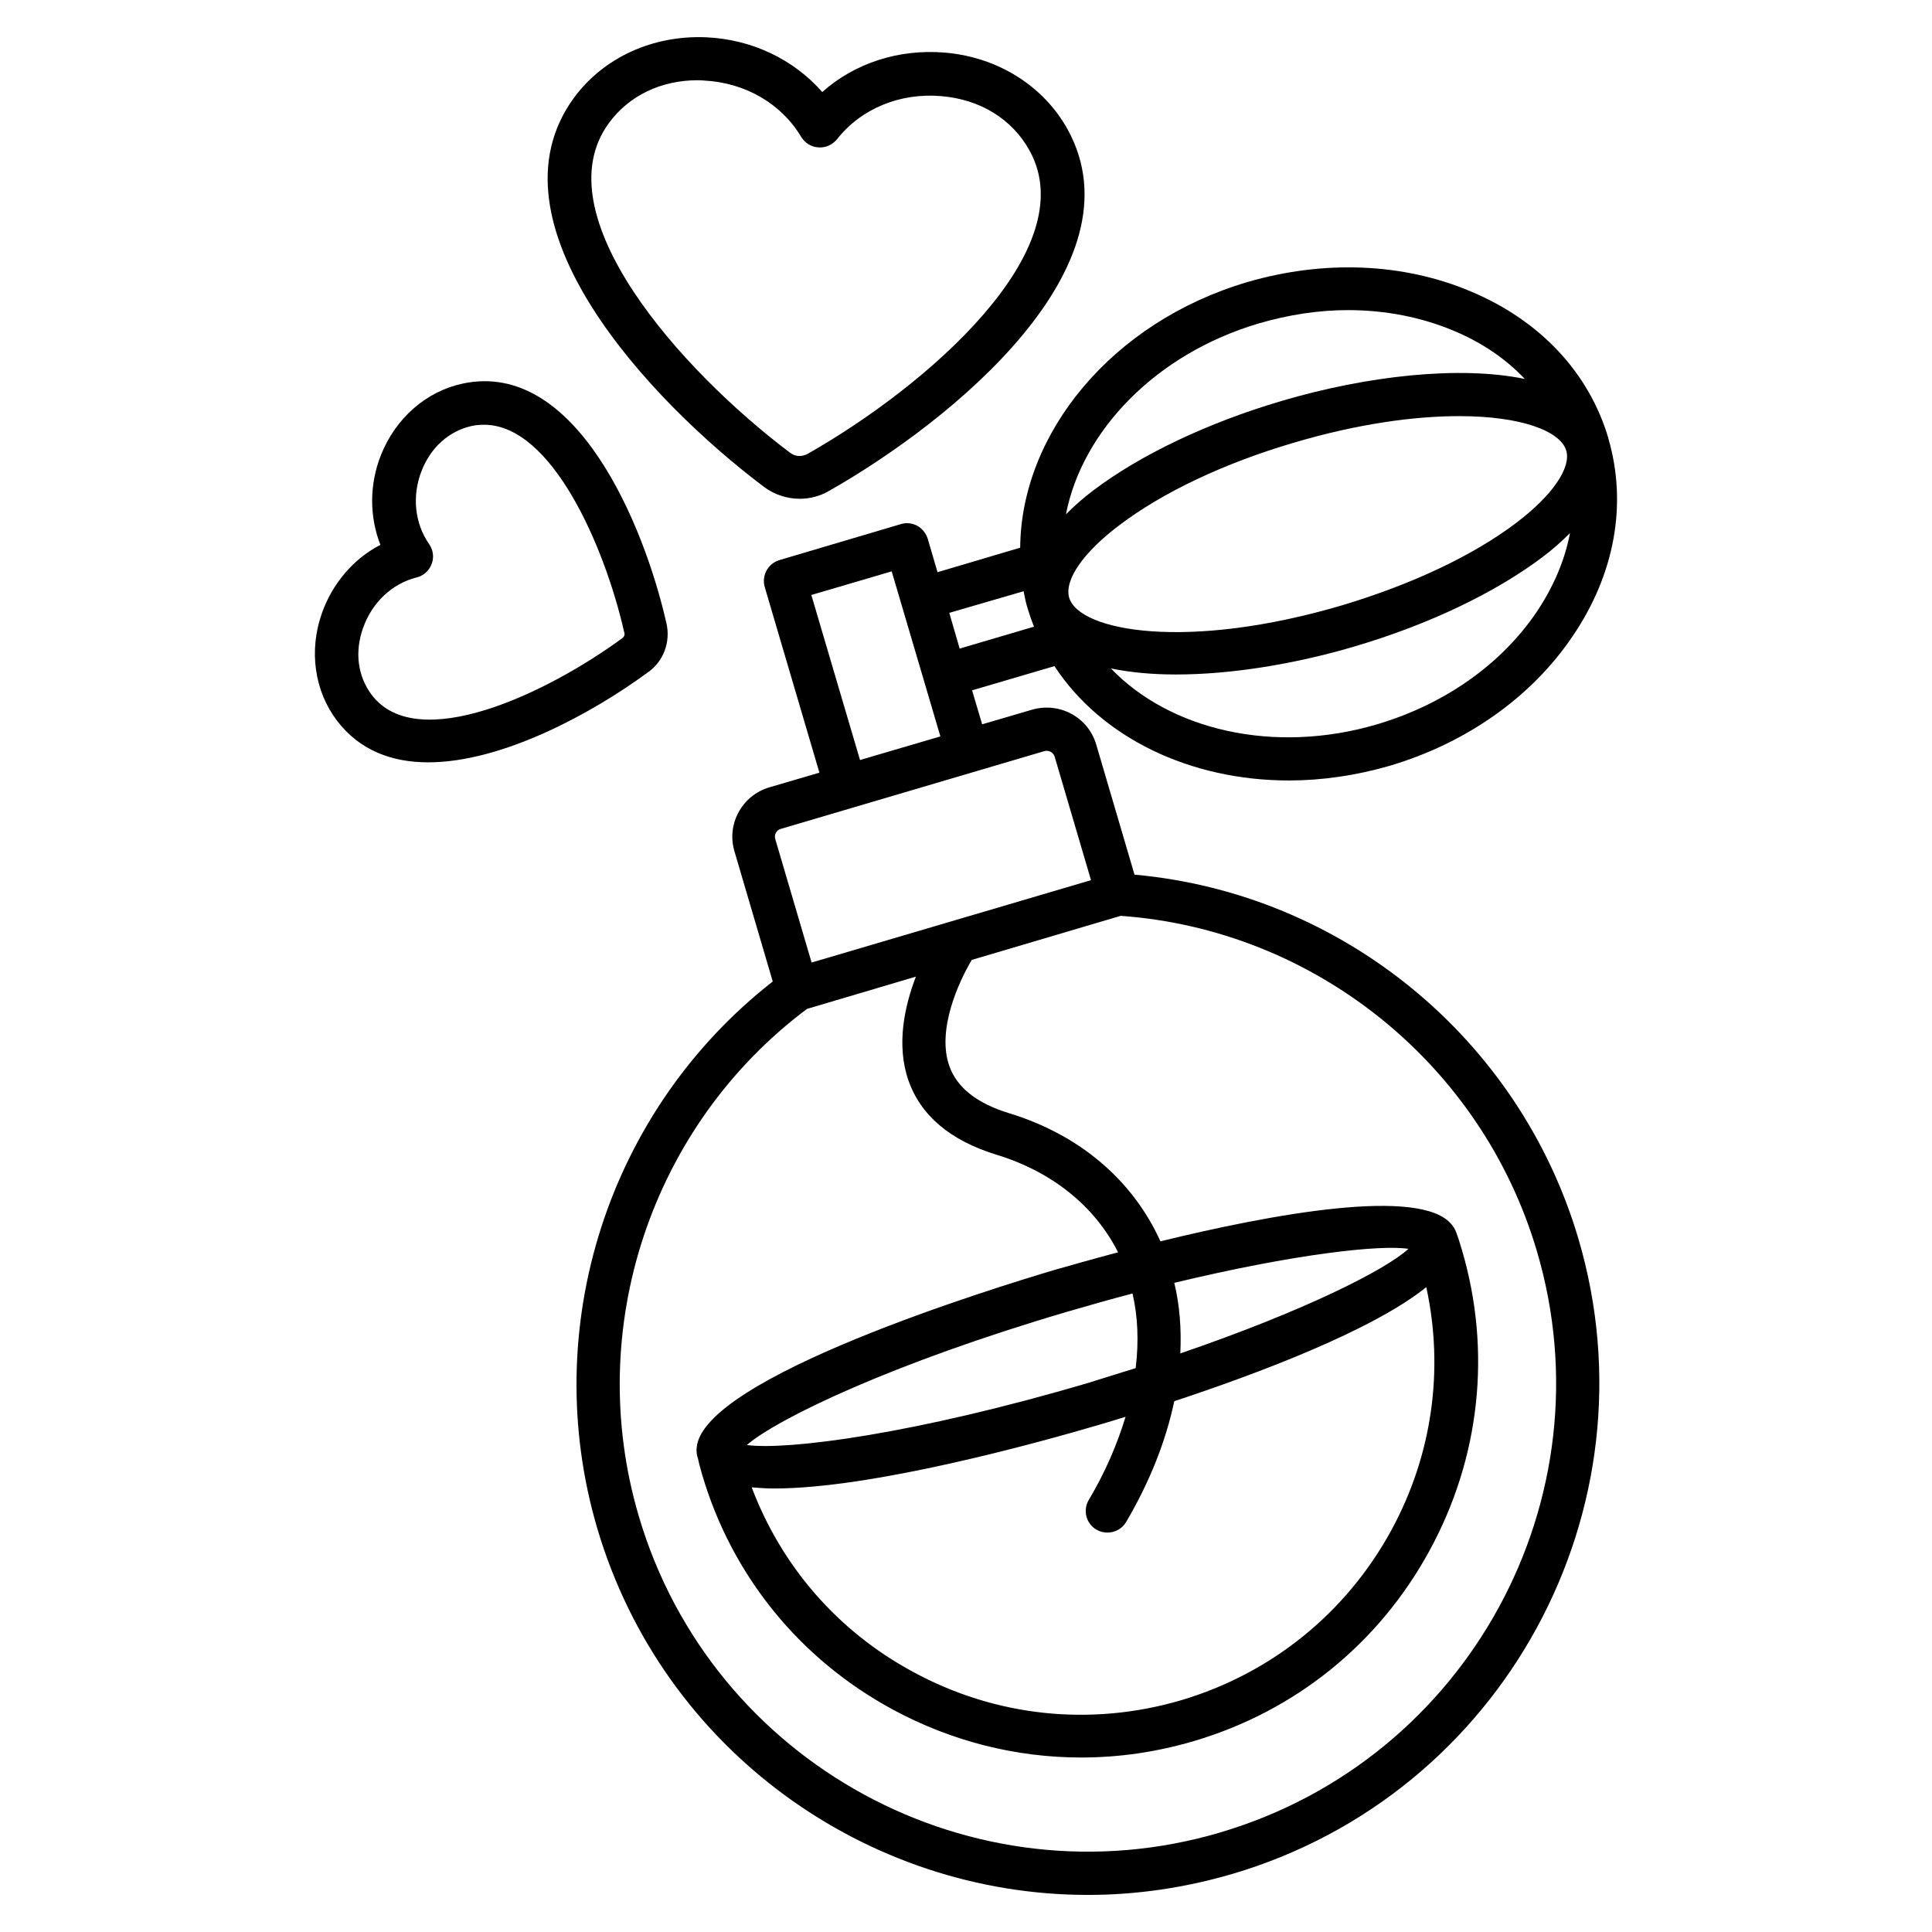<?xml version="1.0" encoding="UTF-8"?>
<!-- Uploaded to: ICON Repo, www.iconrepo.com, Generator: ICON Repo Mixer Tools -->
<svg fill="#000000" width="800px" height="800px" version="1.1" viewBox="144 144 512 512" xmlns="http://www.w3.org/2000/svg">
 <g>
  <path d="m444.66 375.8-10.152-34.504c-2.137-7.25-9.695-11.297-16.945-9.238l-13.281 3.894-2.672-9.008 21.832-6.414c12.441 19.008 35.953 30.305 62.137 30.305 8.703 0 17.711-1.297 26.719-3.894 20.305-6.031 37.559-18.168 48.473-34.352 11.223-16.488 14.504-35.113 9.465-52.367v-0.078c-5.113-17.328-18.016-31.145-36.336-38.855-17.938-7.633-39.008-8.473-59.387-2.519-35.879 10.609-59.922 40.074-60.152 70.379l-21.906 6.488-2.594-8.855c-0.457-1.449-1.449-2.672-2.75-3.434-1.297-0.688-2.902-0.918-4.352-0.457l-32.215 9.543c-3.055 0.918-4.734 4.121-3.894 7.098l14.504 49.234-13.281 3.894c-7.25 2.137-11.375 9.77-9.238 16.945l10.152 34.504c-43.59 34.055-62.215 91.688-46.492 144.97 17.406 58.855 71.527 97.098 130 97.098 12.672 0 25.57-1.832 38.32-5.574 71.68-21.145 112.82-96.641 91.68-168.32-15.727-53.207-62.672-91.527-117.63-96.488zm-4.047-92.594c11.449-8.703 27.863-16.488 46.336-21.906 17.023-5.039 31.984-7.023 43.738-7.023 16.488 0 26.871 3.969 28.398 9.16 1.297 4.582-3.742 11.91-13.207 19.082-11.449 8.703-27.863 16.41-46.258 21.906-40.84 12.062-69.617 6.945-72.289-2.062-1.301-4.652 3.738-11.98 13.281-19.156zm110.61 22.977c-9.465 13.969-24.504 24.504-42.289 29.77-27.402 8.09-54.961 1.449-70.535-14.809 5.191 1.07 10.992 1.602 17.25 1.602 14.656 0 31.449-2.75 47.25-7.406 19.695-5.801 37.402-14.273 49.922-23.738 2.75-2.062 5.113-4.199 7.25-6.336-1.367 7.176-4.344 14.199-8.848 20.918zm-73.586-76.488c7.863-2.289 15.801-3.512 23.586-3.512 9.848 0 19.391 1.832 28.09 5.496 7.481 3.129 13.816 7.481 18.777 12.746-17.328-3.586-41.832-0.84-64.352 5.801-19.695 5.801-37.48 14.273-50 23.738-2.75 2.062-5.113 4.199-7.25 6.336 4.277-22.055 23.742-42.512 51.148-50.605zm-62.367 70.992c0.305 1.602 0.609 3.207 1.145 4.809 0.457 1.527 0.992 3.055 1.602 4.582l-19.695 5.801-2.75-9.465zm-34.961-5.269 12.902 43.738-21.297 6.258-12.902-43.738zm-29.391 68.246 69.848-20.609c0.23-0.078 0.383-0.078 0.609-0.078 0.992 0 1.832 0.609 2.137 1.602l9.617 32.672-74.043 21.832-9.617-32.672c-0.383-1.219 0.305-2.441 1.449-2.746zm116.49 265.95c-65.648 19.391-134.81-18.242-154.12-83.816-14.656-49.617 3.281-103.51 44.578-134.43l28.855-8.551c-2.977 7.785-5.266 18.016-1.984 27.48 3.281 9.391 11.145 15.953 23.281 19.695 14.809 4.504 26.105 13.664 32.289 25.879-7.481 1.984-13.512 3.742-16.793 4.656-15.648 4.656-93.281 28.473-94.883 47.098-0.152 1.375 0.152 2.441 0.305 2.75 0.305 1.527 0.762 2.977 1.145 4.426 7.863 26.719 25.801 48.855 50.457 62.211 15.648 8.473 32.746 12.746 50 12.746 10 0 20-1.449 29.848-4.352 26.871-7.938 49.008-25.801 62.441-50.457 13.434-24.578 16.488-52.898 8.625-79.617-0.457-1.449-0.84-2.902-1.297-4.047-0.23-0.762-0.609-1.754-1.375-2.672-8.016-10.305-48.242-2.75-77.25 4.352-7.328-16.184-21.375-28.242-40.152-33.969-8.473-2.594-13.816-6.793-15.801-12.52-3.359-9.465 2.441-22.215 5.953-28.09l39.465-11.68c51.375 3.668 95.648 39.242 110.3 88.859 19.391 65.57-18.242 134.65-83.891 154.04zm45.266-80c-11.984 21.906-31.754 37.863-55.648 44.961-23.895 7.023-49.16 4.426-71.145-7.559-19.922-10.762-34.809-28.016-42.672-48.855 1.91 0.152 3.816 0.305 5.953 0.305 26.105 0 69.77-12.062 86.336-16.945 1.91-0.535 4.273-1.297 6.793-2.062-2.215 7.25-5.344 14.656-9.77 22.062-1.602 2.75-0.688 6.258 2.062 7.863 0.918 0.535 1.91 0.762 2.902 0.762 1.984 0 3.894-0.992 4.961-2.824 6.336-10.762 10.535-21.527 12.746-31.984 22.137-7.328 52.441-18.703 66.793-30.23 4.734 21.84 1.605 44.508-9.312 64.508zm-55.875-46.945c0.305-6.488-0.152-12.746-1.602-18.703 32.062-7.711 54.656-10.152 62.059-9.008-6.184 5.652-27.711 16.492-60.457 27.711zm-11.832 3.894c-4.121 1.297-8.32 2.594-12.746 3.969-45.801 13.512-79.539 17.863-90.305 16.41 8.246-7.098 38.855-21.754 84.73-35.266 6.031-1.754 11.91-3.434 17.48-4.887 1.449 6.184 1.68 12.828 0.84 19.773z"/>
  <path d="m346.49 273.05c2.75 2.062 6.106 3.129 9.465 3.129 2.672 0 5.344-0.688 7.711-2.062 32.824-18.625 83.051-59.77 63.281-95.801-6.414-11.602-18.625-19.238-32.672-20.383-12.137-0.992-23.816 2.824-32.367 10.457-7.559-8.625-18.625-13.969-30.762-14.504-14.121-0.609-27.176 5.344-35.039 16.031-24.273 33.211 20.23 80.461 50.383 103.13zm-41.145-96.41c5.344-7.328 13.895-11.375 23.512-11.375 0.535 0 1.145 0 1.68 0.078 10.914 0.535 20.535 6.106 25.801 14.961 0.992 1.602 2.672 2.672 4.582 2.75 1.91 0.152 3.664-0.688 4.887-2.137 6.336-8.09 16.641-12.367 27.559-11.449 10.383 0.84 18.93 6.106 23.512 14.504 14.426 26.258-27.328 62.441-58.855 80.305-1.527 0.84-3.281 0.762-4.656-0.305-29.012-21.84-65.73-63.137-48.02-87.332z"/>
  <path d="m320.61 309.16c-6.031-26.566-24.199-69.848-53.969-63.512-9.695 2.062-17.785 9.16-21.68 18.93-3.129 7.863-3.055 16.41-0.152 23.816-7.098 3.664-12.672 10.152-15.496 18.09-3.512 9.922-1.984 20.609 3.969 28.473 6.031 7.938 14.578 11.07 24.199 11.07 19.617 0 43.434-12.977 58.168-23.816 4.199-2.898 6.106-8.09 4.961-13.051zm-11.602 3.894c-20.152 14.809-54.426 30.992-66.488 15.113-3.742-4.961-4.582-11.449-2.289-17.785 2.367-6.719 7.711-11.754 14.199-13.359 1.832-0.457 3.281-1.754 3.969-3.586 0.688-1.754 0.383-3.742-0.688-5.266-3.816-5.496-4.582-12.746-1.984-19.391 2.441-6.258 7.328-10.609 13.359-11.91 1.07-0.23 2.137-0.305 3.207-0.305 17.938 0 31.984 32.215 37.176 55.191 0.148 0.457-0.078 0.988-0.461 1.297z"/>
 </g>
</svg>